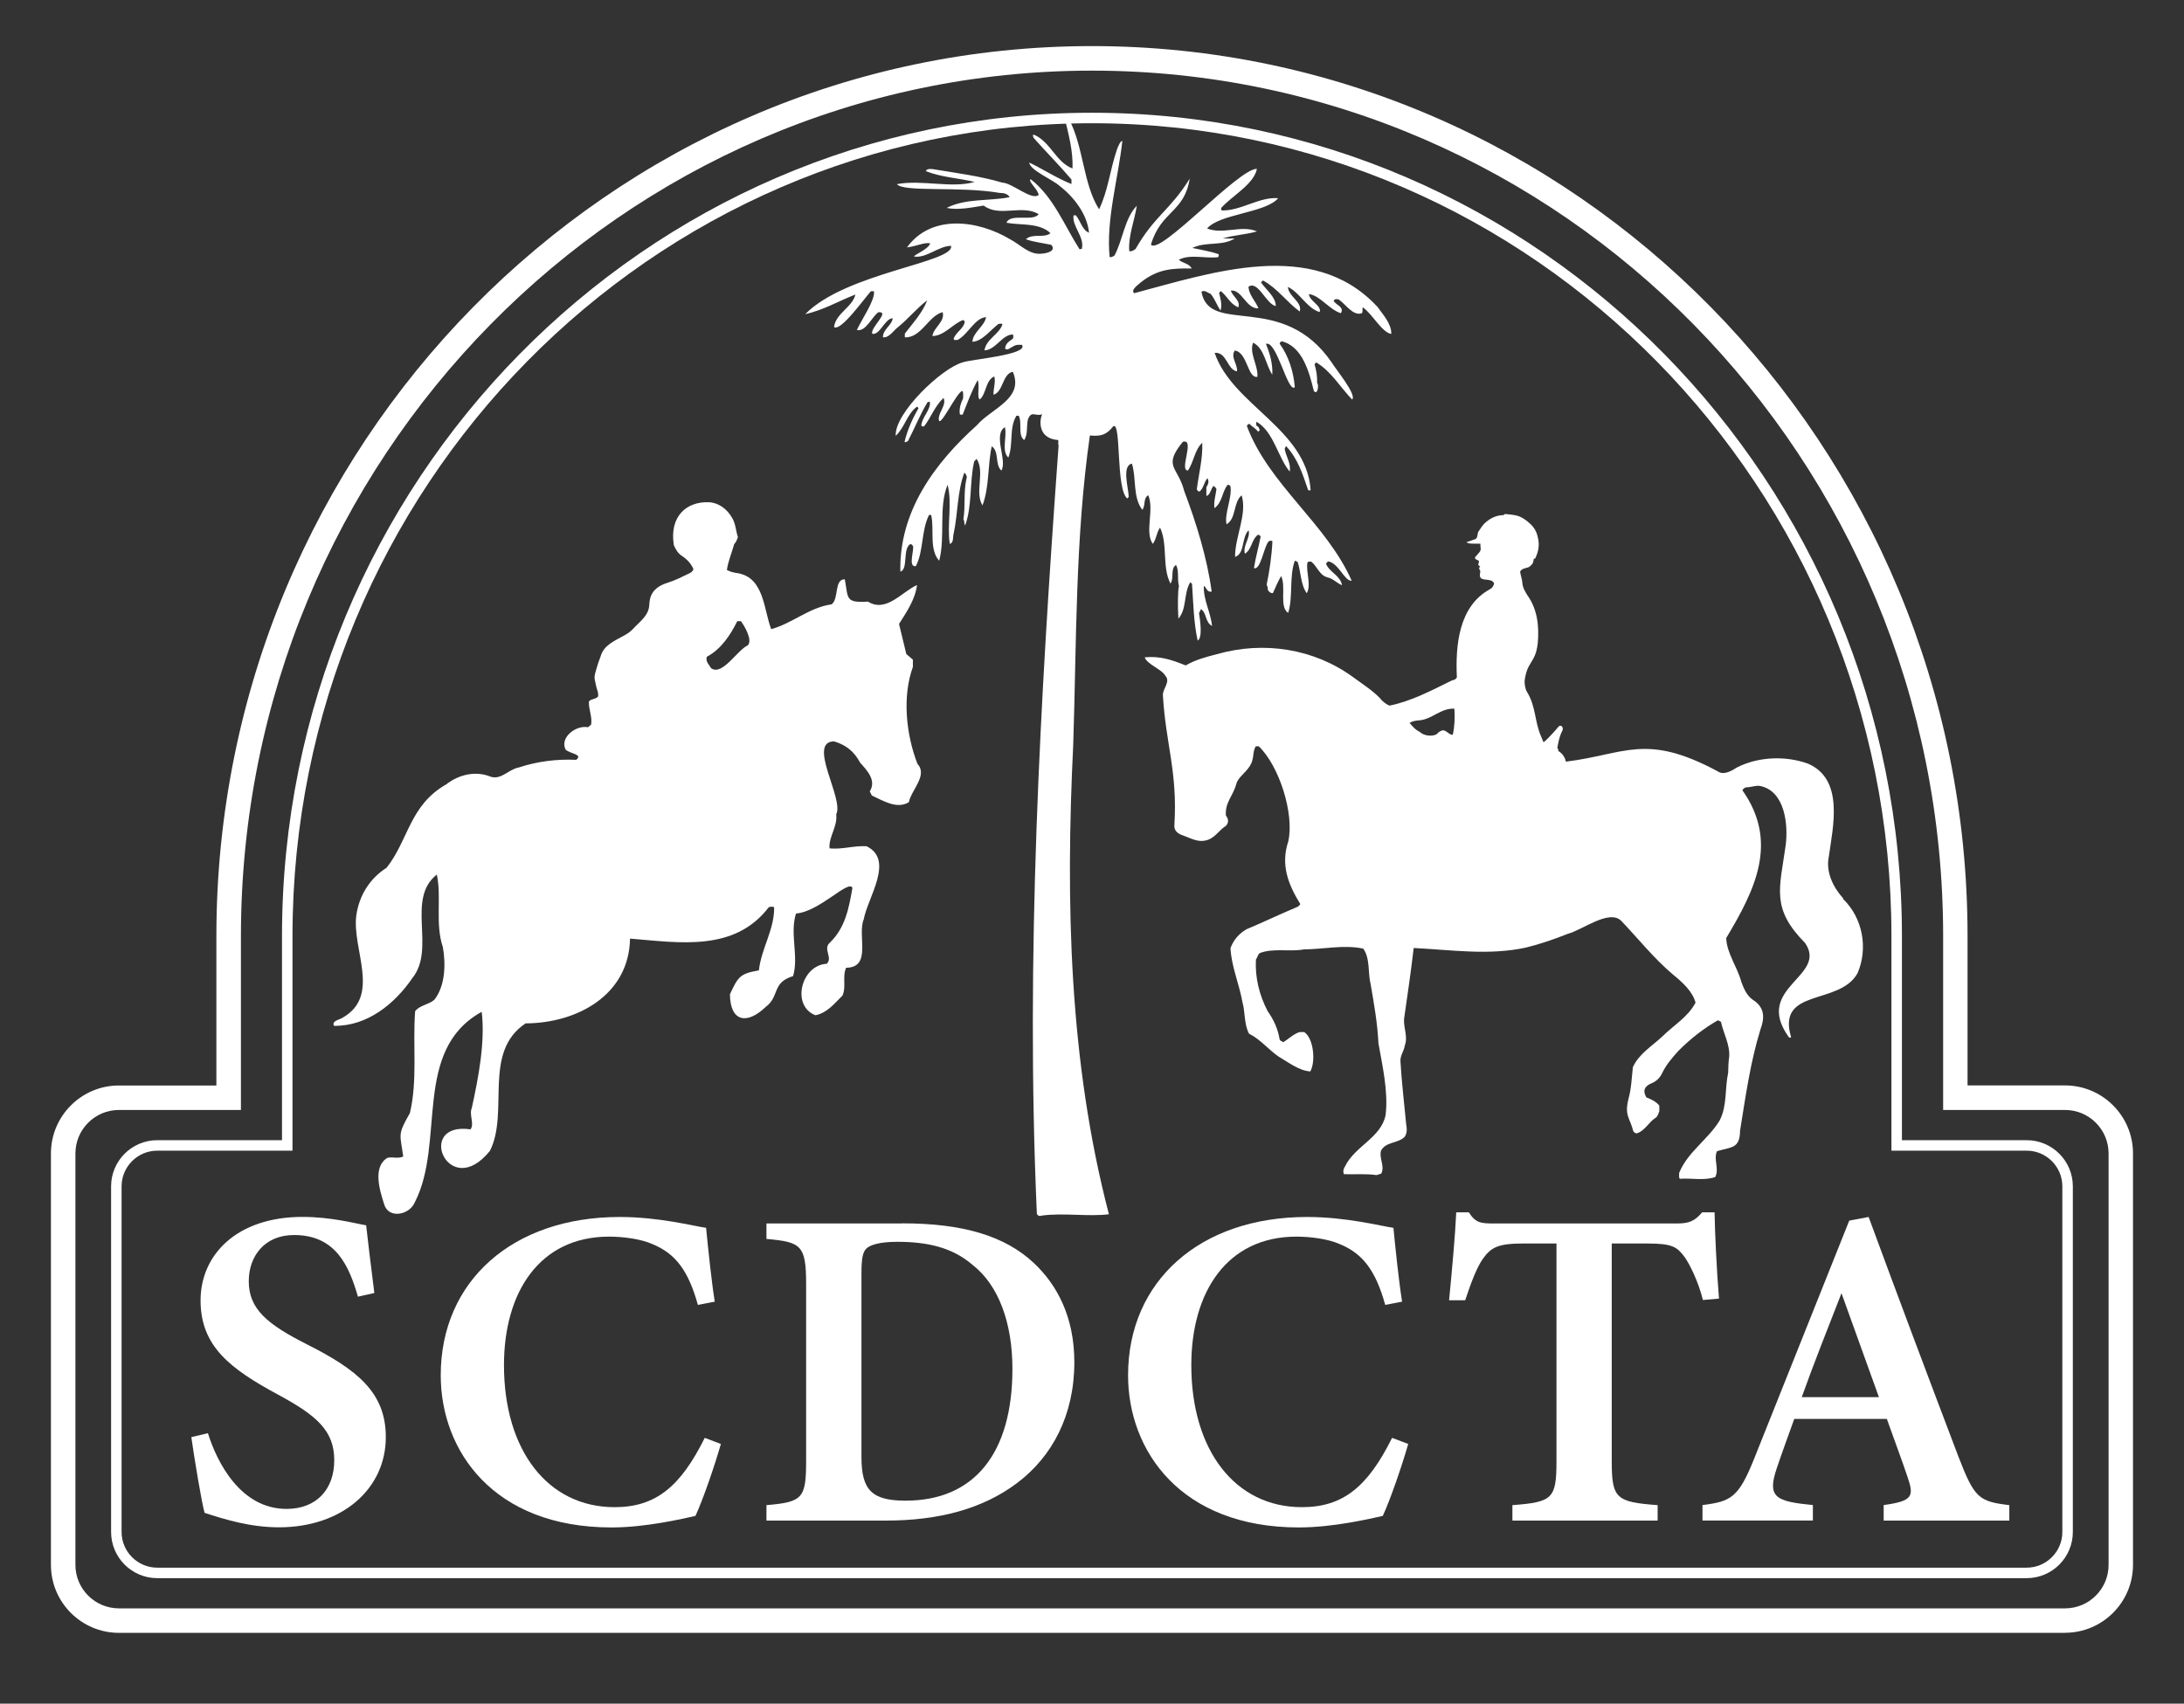 <svg xmlns="http://www.w3.org/2000/svg" width="312.19" height="243.58" viewBox="0 0 312.19 243.58"><rect x="0" y="0" width="312.19" height="243.58" fill="#333333" stroke="none"/><defs><style>.cls-1{fill:#fff;}</style></defs><g id="new_logo_elements"><path class="cls-1" d="M196.8,43.77c-9.16-9.77-23.56-4.79-34.68-1.85-.55-.48.63-1.24.99-1.58,2.42-1.92,4.57-1.99,7.23-1.95-.36-.76-1.29-.73-1.83-1.25,1.61-.85,3.8-.14,5.6-.37.14-.16.1-.27.09-.42-1.17-.42-2.42-.6-3.76-.9,1.99-.96,4.22-.21,6.06-1.35h-1.72c1.55-.49,3.19-.53,4.9-1.01-2.2-.97-4.85.49-7.13-.42,1.75-2.09,8.36-2.22,10.16-4.33-2.69-.23-5.32,1.82-8.05,1.75-.15-.12-.1-.24-.1-.35,1.5-1.71,4.69-3.39,5.11-5.6-2.58-.09-13.93,12.48-15.15,10.83,1.44-4.84,4.77-4.56,5.54-9.42-2.84,4.57-4.99,5.25-7.74,10.05-.28.18-.51.39-.9.31-.16-2.2.75-4.33,1.08-6.49-1.73,1.76-2,4.89-3.19,7.12-.18.07-.36.29-.69.21-.55-5.23,1.24-11.31,1.81-16.57-.21-.14-.6.7-.78,1.23-1.05,3.16-1.23,5.75-2.54,8.52-2.33-3.68-2.19-9.01-4.37-13.02-.18-.01-.37-.02-.55-.03.57,2.38,1.22,4.77,1.12,7.21-2.29-.87-3.07-3.59-5.25-4.71-.1-.05-.36-.19-.4-.06-.03.09.04.33.14.45,1.8,2.02,3.6,3.83,5.36,5.89v.65c-2.16-.86-3.97-2.08-6.03-3.07.04,1.08,3.4,2.46,4.34,3.35,2.04,1.56,3.95,4.06,4.2,6.68-.98-.37-1.22-1.71-1.88-2.48h-.33c-.25,1.59,1.62,3.08,1.18,4.8-.1.01-.21.02-.33.04-2.16-3.38-3.72-7.47-6.98-10.01-.44.32,1.04,1.41,1.14,2.26-1.01.83-3.74-1.71-5.2-1.77-3.2-.94-6.39-1.34-9.69-1.89-.28-.06-1.14-.18-1.23.25,2.16.87,4.7,1,6.97,1.54-3.21.96-7.61-.36-11.11.32.98,1.19,8.95.27,14.67,1.25.56,0,1.14.1,1.45.61-2.92.59-6.26.13-9.01,1.54,1.64.35,3.65-.08,5.29-.34,2.27,1.73,5.49-.21,7.86,1.23-.78,1.13-4.04-.19-4.6,1.23,2,.38,4.7-.04,6.29,1.49-.92.76-2.55-.03-3.52.87,1.2.41,2.42.53,3.64.8.76.9-.7,1.22-1.39,1.26-1.76.2-3.06-1.32-4.52-2.07-4.55-2.72-11.23-3.65-14.72,1.17,1.52-.19,2.36-.73,3.31-.59-.18.84-2.32,1.64-2.3,1.9,1.78.27,3.52-1.52,5.29-1.53.52,2.39-15.02,3.82-20.85,9.77,2.56-.57,4.77-1.87,7.17-2.81-.38,1.77-2.79,2.68-3.05,4.64.93.74,4.39-4.16,5.27-5.11h.44c.18,1.24-1.7,3.95-2.45,5.54,1.28.31,2.16-1.9,3.08-2.54,1.77-.12-1.27,2.26-.86,3.09,1.09.2,1.78-2.18,2.9-2.23-.07.98-1.41,1.59-1.39,2.72.89.14,1.55-1.03,2.22-1.5,1.44-1.19,2.67-2.7,4.11-3.78-.72,1.85-2.03,3.23-3.2,4.76v.53c2.35.11,3.37-3.08,5.41-3.6.36,1.37-1.26,2.14-1.47,3.41,1.68.01,2.88-1.73,4.4-2.29.11.09.17.15.23.2-.1,1.04-1.31,1.53-1.6,2.52.17.27.39.07.54.15,1.54-.78,2.47-3.16,4.1-3.28-.18,1.27-1.92,2.2-1.94,3.53,1.41-.08,2.59-1.71,3.71-2.55.21-.04.4-.09.58.03-.42,1.42-2.32,2.1-2.58,3.74,1.6-.03,2.51-2.25,4.05-2.27.12.19.09.37.02.6-.49.37-1.1.68-1.11,1.44.34.24.56-.02.78-.13.76-.43.76-.45,1.62-.43,1.05,1.44-7.48,2.09-8.49,2.52-2.99.82-9.76,7.28-9.55,10.49,1.28-1.17,1.62-3.15,3.05-4.17.07.07.11.1.21.2-.86,1.52-1.6,3.12-2,4.84.22.15.3-.13.47-.08.96-1.85,1.73-3.8,2.83-5.62.09,0,.19-.02.32-.03.16,1.15-1.18,2.23-1.22,3.42.11.15.25.09.4.08.99-1.27,1.51-2.88,2.78-4.06.42,1.08-.64,1.89-.69,2.96-.03,1.82,2.52-3.74,3.36-3.96.24.38.08.74.13,1.04-.35.74-.59,1.48-.48,2.28.12.14.19.05.41.07.64-1.61,1.23-3.28,2.15-4.95.29.94-.05,1.75.15,2.63.01.01.09.09.16.15.95-.87.79-2.73,2.06-3.29.22.89-.16,1.74-.11,2.62,1.42-.44,1.23-2.94,2.75-3.29,1.68,3.86-3.12,5.28-5.12,7.64-6.11,5.49-11.14,12.37-10.95,20.94,1.15-.31.29-3.27,1.42-3.94.22.02.29.15.38.27.21.57-.75,3.06.41,2.89,1.13-2.14.76-5.09,1.89-7.32.11,0,.22-.04.31.04.47,2.07-.33,4.87,1.14,6.51.91-3.51-.13-7.59,1.2-10.87.69,2.58-.11,5.87.32,8.46.61-.19.39-1.04.56-1.53.61-2.87.49-5.95,1.52-8.67.29.28.43.61.28.95-.41,1.88-.11,3.85-.42,5.74.17.19.08.55.24.89,1.04-2.78.61-6.15,1.3-9.17.08-.08.21-.23.35-.37,1.23,1.84-.32,4.77.84,6.65,1-2.65.72-5.69,1.32-8.45,1.12.76.41,2.6,1.38,3.47.88-1.43-1.24-5.11.5-6.21.35,1.38-.54,3.35.49,4.35.76-1.89.07-4.19,1.16-5.98h.33c.53,1.06-.17,2.76.78,3.48.58-.88.28-2.01.55-3,.55-1.29,1.04-.31,2.03-.7-.36.66-.78,3.47,2.28,3.7.07.14-.07.58.06.75-2.65,36.56-4.74,73.17-3.11,109.86.14.36.46.37.7.27,3.08-.42,6.66.18,9.6-.19-5.71-21.89-6.2-44.64-5.1-67.15.48-14.77.28-29.55,2.38-44.2,1.59.15,2.37-.08,3.35-1.32,1.16-.68.34,9.01,1.99,10.33.08-.09.14-.15.21-.22,0-1.18-1.05-4.46.46-4.76.66,2.11.09,4.75,1.48,6.6.52-.62.07-1.6.85-2.09.9,2.09-.55,5.29.65,6.96.52-.67.52-1.6,1.04-2.32,1.14,2.42.25,5.62,1.49,8,.55-.74-.06-2.18.8-2.66.47.94.13,1.99.41,3.02-.15.49-.2,2.83-.08,4.65,1.24-1.4.72-3.59,1.7-5.21.11.11.19.18.25.24.18,2.7.23,5.47.8,8.1.76-.33.33-3.12.2-3.92.08-.18.18-.36.28-.57.84.56.56,1.84,1.58,2.41-.21-2.06-1.26-3.71-1.17-5.75.42.3.44.98,1.12.83-.67-4.87-2.18-9.74-3.92-14.36-.91-3.54-3.12-3.46-.2-7.06,1.79-.5-.58,4.13.72,4.11.87-1.25.91-2.86,2.05-3.97.1,2.22-.5,4.47-.78,6.68.1.15.17.27.37.31.61-.45.63-1.31,1.15-1.92.31.55.05.94-.15,1.3v1.23c.55-.09.62-.99,1.02-1.43.18.12.33.25.42.45-.1.89-.41,1.75-.29,2.74,1.19-.88,1.06-2.36,1.91-3.36.23,0,.28.15.39.23.23,1.74-.9,3.89-.57,5.43,1.41-.79.93-3.11,2.16-4.15.83,2.69-.96,5.94-.94,8.81,1.43-.47.89-2.72,1.93-3.81.32,1.08-.87,2.18-.52,3.36,1.01-.63.92-2.01,1.86-2.71.2-.02.28.11.39.24-.28,1.49-.73,3.02-.96,4.52.97.37,1.42-3.11,2.11-3.82.22-.13.34-.12.53-.02-.09,2.03-.41,4.22-.82,6.2.09.25.2.5.16.77.18.23.33.47.73.45.36-.81.72-1.66,1.17-2.44.76,1.47-.31,4.41,1.01,5.27.73-2.31.12-5.19.95-7.46.16,0,.23.18.39.13.5,1.47.42,3.26,1.32,4.52.68-1.22-.14-2.99.09-4.38.17-.24.38-.1.54-.15.88.69,1.16,1.96,2.34,2.26.85.2,1.27.8,2.07,1.12-.24-1.41-1.82-1.84-2.3-3.09.11-.12.19-.2.3-.32,1.55.25,2.35,2.87,3.38,2.77-3.62-8.2-11.87-13.76-14.99-22.14.09-.13.16-.25.38-.29.34.39.88.63,1.23,1.12.05-.04.13-.11.24-.2-.09-.28-.16-.56-.47-.64-.04-.23-.06-.41,0-.58,2.44,1.37,3.09,5.16,4.75,7.12.22-1.19-.55-2.16-.72-3.26.05-.11.11-.23.19-.39,1.69,1.79,2.39,4.05,3.16,6.29.11.08.24.08.36,0-.62-8.76-11.18-12.13-13.72-19.61,1.75-.17,1.79,2.45,3.2,2.64.09-1.07-.99-2.05-.31-2.98,1.82.31,1.81,4.01,3.22,3.77.14-1.61-1.23-3.45-.6-4.89,1.64.88,1.77,3.14,2.73,4.58.08-1.55-.33-2.99-.91-4.4,1.54-.59,3.12,7.08,4.13,6.19-.2-2.25-.85-4.37-2.17-6.23.06-.18.14-.24.27-.34,2.99.7,3.98,4.47,4.61,7.08.5.74.79-.74.48-1.12.03-.9-.11-1.8-.37-2.67.08-.09.15-.18.23-.27,2.13,1.25,3.47,3.59,5.14,5.31.72-.65-2.39-4.4-2.88-5.24-7.06-10.37-17.55-3.78-18.66-10.19.58-.26.9.22,1.28.29.63.71.88,1.58,1.45,2.42.28-.96-.04-1.72-.2-2.53.06-.07.13-.15.23-.26.99.8,1.27,1.78,2.5,2.34.4-.91-.84-1.61-1.06-2.4,1.58-.22,2.19,2.65,3.95,2.53-.45-1.1-1.33-1.85-1.43-3.07,1.36-1,2.51,2.47,3.91,2.75.01-1.3-1.42-2.36-2.12-3.39.11-.11.19-.18.29-.27,2.05,1.11,3.38,3.07,5.25,4.44.42-1.38-1.61-2.12-1.69-3.52,1.73.83,2.7,3.04,4.54,3.6.32-.93-1.44-1.54-1.54-2.57,1.56.16,2.92,2.23,4.57,2.73.54-.92-.7-1.14-1.03-1.77.15-.29.4-.25.7-.21.97.63,2.08,2.45,3.34,1.98.17-.23.02-.53.12-.84,1.36.91,2.69,3.56,4.08,3.81.04-1.5-1.23-2.8-2.05-3.98Z"></path><path class="cls-1" d="M113.78,130.62c-.91,2.9.42,6.08-.41,8.94-3.09.94-1.88,2.89-3.93,4.42-2.64,2.53-5.05,2.17-5.1-1.82,1.17-2.51,1.42-2.95,4.14-3.42.33-3.1,2.23-5.83,2.18-9.03-.25-.12-.49-.06-.75-.02-4.9,6.45-12.81,5.08-19.85,4.51-.14,8.05-7.53,12.09-14.93,12.12-6.2,4.14-2.29,12.66-5.1,18.23-5.91,7.32-10.78-4.22-2.77-3.08.59-.8-.24-2.06.18-3.05.97-4.41,1.93-9.49,1.42-13.75-9.97,5.49-5.14,18.64-9.57,27.24-.76,1.83-3.82,2.43-4.4.19-.63-1.95-1.64-5.29.5-6.56.77-.17,1.53.17,2.25-.19-.45-3.26-.85-3.06.95-6.2,1.12-4.71.39-9.71.75-14.56.62-.87,1.94-.93,2.74-1.64,1.57-1.97,1.66-5.13,1.22-7.55-1.13-3.33-.15-7.13-.86-10.36-4.46,3.53-.09,10.58-3.5,14.81-2.55,3.73-6.49,6.89-11.19,6.82-.4-.71.78-.86,1.22-1.16,5.56-3.15,1.28-9.85,1.97-14.67.4-2.8,1.92-5.25,4.32-6.77,3.17-4.02,3.27-8.92,8.52-11.92,1.81-1.41,4.22-1.99,6.38-1.09,1.52.46,2.57-1.08,4-1.33,2.65-.87,5.42-1.22,8.2-1.09,1.06-.81-.98-.88-1.52-1.48-.85-1.74,1.52-3.52,3.21-3.18.14-.12.29-.25.45-.38.18-1.15-.37-2.14-.32-3.31.35-.41.96-.27,1.33-.73,0-.24,0-.52-.11-.82-.18-.51-.27-1.05-.38-1.58-.1-.5.08-.98.21-1.45.17-.63.38-1.24.62-1.85.45-1.63,2.02-2.24,3.38-3,.44-.24.84-.52,1.19-.87.95-1.06,2.32-1.93,2.39-3.5.05-1.08.32-2.46,2.63-3.17,1.12-.35,2.16-.89,3.21-1.4.24-.12.37-.31.48-.52-.34-.84-.95-1.45-1.7-1.95-.52-.35-.84-.86-1.11-1.51-.66-4.12,1.83-6.25,4.98-6.13,1.36.05,2.59.91,3.33,2.2.53.85.54,1.86.85,2.78-.13.36-.24.71-.53,1-.34,1.24-.85,2.4-1.05,3.7.49.28,1.05.4,1.6.47,3.75.68,3.66,5.23,4.74,7.99,2.95-.78,5.46-3.11,8.63-3.54,1.08-.78.33-3.61,1.89-3.58.51,2.75.03,3.39,3.31,3.19,2.61,1.64,4.9-1.45,7.01-2.37-.26,2.07-1.49,3.86-2.57,5.56.35,1.43.69,2.82,1.04,4.3.29.25.63.54.94.81v1.04c-1.55,4.28-.96,9.71.66,13.87,1.5,1.63-.87,3.69-1.24,5.47-1.72,1.05-3.72-.24-5.29-.96-.11-.22-.21-.42-.29-.59.98-1.57-.38-2.99-1.37-4.09-.86-1.61-2.01-2.54-3.74-3.06-3.89.06,1.47,8.24.31,10.43.22,1.75-1.08,3.18-.96,4.87,1.82.18,3.4-.4,5.29-.31,4.03,1.95.19,7.29-.4,10.47-.95,2.31,1.23,6.86-2.51,6.91-.58,1.26.05,2.67-.52,3.97-1.13,1.1-2.12,2.45-3.86,2.82-3.5-1.33-2.07-7.16,1.6-7.36.94-.87-.61-2.12.47-3.04,2.2-2.12,2.72-4.99,3.21-7.82-.56-1.22-4.73,3.43-8.06,3.67ZM105.39,88.81c-1,2.02-2.31,4-4.36,5.1-.2.71.34,1.12.6,1.61,1.58,1.2,3.73-2.54,5.24-3.24.77-.69-.44-2.8-.97-3.47h-.52Z"></path></g><g id="new_drssg_rider"><path class="cls-1" d="M263.51,128.49c-1.48-1.63-2.55-3.81-2.09-6.02.62-4.39,2.18-11.03-2.96-13.28-3.2-1.16-7.06-1.02-10.12.51-.86.54-1.95,1.18-2.79.59-10.33-5.56-13.25-2.43-21.72-1.39-.1-.65-.59-1.25-1.08-1.53.01-.15.02-.29-.14-.4,0,0,.2-1.55.71-2.48.26-.47-.21-1.01-.56-.57-.31.39-1.26,1.45-1.85,1.99-.09.08-.18.15-.27.22-.13-.31-.24-.6-.35-.84-.95-2.15-.72-4.27-2.01-6.36-.27-.44-.4-1.19-.32-1.78.1-.75.34-1.47.59-1.91.79-1.33,1.07-1.69,1.27-3.32.21-2.39-.06-4.82-1.48-6.8-.35-.55-.69-1.13-.73-1.8-.03-.55-.25-1.05-.32-1.59.27-.51.84-.45,1.31-.68.14-.15.39-.31.5-.52.06-.18.12-.42.17-.69.03.01.06.02.09.04.02,0,.05,0,.07,0,.49-.99.68-2.02.38-3.1-.16-.76-.53-1.41-1.11-1.92-.59-.53-1.22-1-2.01-1.17-.44-.1-.9-.13-1.35-.18-.14-.01-.32-.04-.4.14-1,0-1.84.4-2.58,1.04-.47.4-.7.85-1.05,1.36-.06.08-.06.21-.08.31-.07.29-.05.61-.41.75-.12.05-.91.31-1.21.42.37.23.72.18,1.05.2.24.01.48,0,.72,0,.08,0,.17.01.25.01,0,.06-.02.1-.02.17.1.93.1.77-.67,1.66-.02.02-.14.13-.1.23.11.28.57.28.57.44,0,.14-.05.28-.09.44-.05.16.18.22.27.34-.37.22.05.51.01.72-.05.24-.14.73.1.93.47.38,1.65.01,1.87.77-.1.37-.26.64-.62.82-4.45,2.44-4.91,8.04-4.7,12.59-.22.4-.54.35-.78.47-2.81,1.39-5.76,2.94-8.82,3.56-.32-.06-.99-.52-1.42-1.09-1.12-1.14-2.53-2.03-3.82-2.98-5.6-4.09-12.79-5.18-19.42-3.29-1.55.4-3.1.8-4.5,1.62-2.06-.82-3.62-1.36-5.86-1.16.32,1,2.45,1.7,2.95,2.64.79.83-.4,1.87-.35,2.77.4,7.01,2.12,10.95,1.64,18.57-.07,1.06.82,1.36,1.63,1.64.94.37,1.86.83,2.91.55,1.26-.3,1.86-1.5,2.86-2.1.46-.56.26-1.05-.04-1.46-.12-1.92,1-2.71,1.49-4.5.28-1.01,1.29-1.51,1.98-2.64.64-1.05.3-2,.81-2.75h.42c2.92,2.8,5.11,9.65,4.22,13.6-1.11,3.36-.02,6.13,1.72,8.96-.14.2-.28.37-.55.46-2.4,1-4.76,2.15-7.16,3.15-1.04.62-1.83,1.49-2.27,2.69.13,2.61,1.25,5.14,1.71,7.72.41,1.47.22,3.17.94,4.51,1.62.8,2.75,2.25,4.22,3.27,1.4.81,2.91,2.02,4.54,2.13.77-1.37.51-4.7-.87-5.63h-.67c-.94.32-1.57,1-2.32,1.45-.18-.15-.4-.14-.52-.38-.23-1.46-.83-2.81-1.71-4.05-1.19-2.26-1.83-4.84-1.68-7.39.21-.3.25-.65.52-.91,1.97-.77,4.25-.16,6.34-.54,2.8-.02,5.72-.7,8.48-.11,1.01,1.41.64,3.47,1.06,5.11.48,2.8.98,5.59,1.11,8.43.57,3.24,1.42,6.88,1.03,10.22-.62,3.28-4.42,4.47-5.81,7.39-.22.33-.32.69-.15,1.1,1.53.06,3.05-.1,4.66.13.15-.05.41-.13.67-.21.56-1.08-.34-2.16-.03-3.29.7-1.3,2.41-1,3.38-1.97.4-.58.31-1.24.21-1.85-.28-2.98-.64-5.94-.81-8.92-.07-.85.51-1.48.61-2.27.49-1.26-.18-2.48-.1-3.8.49-3.37.98-6.74,1.38-10.16,5.31.26,10.74,1.1,16.04-.06,2.05-.5,4.04-1.19,6-1.97,2.02-.51,5.92-3.58,7.64-1.84,2.46,2.58,4.67,5.38,7.41,7.69,1.29,1.05,2.76,2.36,3.2,3.99-1.09,2.08-3.15,3.25-4.77,4.86-1.48,1.38-3.33,2.47-4.19,4.37-.16,1.46-.22,3.08-.63,4.54-.19.78-.33,1.58-.08,2.42.21.7.57,1.35.73,2.07.04.19.22.38.5.44,1.17-.32,1.74-1.62,2.74-2.24.33-.22.39-.65.52-.94v-.8c-.49-.6-1.16-.89-1.85-1.17-.59-1-.21-1.65.79-2.04.69-.29,1.16-.79,1.48-1.46.58-1.2,1.44-2.19,2.33-3.17,1.67-1.68,3.58-3.19,5.63-4.36.14.07.26.13.43.22.34,1.61,1.31,3.3,1.18,4.99-.12.77-.13,1.53-.15,2.3-.49,2.26-.12,4.68-1.21,6.81-1.66,2.75-4.57,4.48-5.8,7.52.04.26-.08.54.09.83,1.7-.13,3.44.3,5.07-.25.62-1.17-.29-2.55.26-3.7,1.98-.61,3.27-.31,3.29-2.92.79-4.87,1.46-9.78,2.92-14.5.6-1.6.64-3.12-1.06-4.2-.91-.62-1.32-1.63-1.68-2.59-.56-2.12-2.08-4.08-2.16-6.26,4.14-6.9,7.54-13.74,2.31-21.14.17-.28.42-.42.64-.42.64,0,1.24-.29,1.88-.19,3.56.71,4.06,5.5,3.67,8.5-.87,6.2-2.11,9,2.77,13.95,3.32,4.81-7.39,6.32-2.38,13.38.05.11.17.23.39.11-2.13-7.11,6.91-4.5,9.49-9.16,1.55-3.57.74-7.91-2.06-10.62ZM207.67,105.03c-.31.17-.85-.51-1.28-.6-.29-.06-.71.19-.93.45-.34.39-1.74.49-2.5-.23-.81-.4-1.1-.9-1.47-1.28.41-.28.92-.34,1.29-.37,1.89-.09,3.16-1.8,5.12-1.67.08,1.2.03,2.58-.23,3.7Z"></path></g><g id="Acronym"><path class="cls-1" d="M51.17,185.4c-1.24-4.23-3.07-8.82-9.13-8.82-4.25,0-6.48,3.05-6.48,6.61,0,3.92,2.58,6.12,8.22,8.97,7.29,3.67,11.37,6.93,11.37,13.31,0,7.42-6.25,12.9-15.27,12.9-4.09,0-7.7-1.11-10.64-2.07-.44-1.62-1.43-7.59-1.89-10.82l2.37-.57c1.31,4.21,4.69,10.83,11.24,10.83,4.24,0,6.82-2.76,6.82-6.96s-2.47-6.38-8.05-9.39c-6.82-3.68-11.06-6.91-11.06-13.45s5.18-11.95,14.57-11.95c4.21,0,7.68.98,9.1,1.2.26,2.4.65,5.52,1.17,9.68l-2.32.52Z"></path><path class="cls-1" d="M103.05,206.44c-.92,3.22-2.61,8.1-3.64,10.3-1.77.39-7.04,1.65-12,1.65-16.9,0-24.41-10.99-24.41-21.75,0-13.46,10.26-22.64,25.58-22.64,5.66,0,10.54,1.3,12.35,1.55.3,3.03.76,7.54,1.24,10.56l-2.41.46c-1.35-4.85-3.17-7.36-6.59-8.73-1.61-.7-4.08-1.03-6.1-1.03-9.94,0-15.03,7.93-15.03,18.38,0,12.19,6.28,20.3,15.81,20.3,5.9,0,9.43-2.95,12.89-9.91l2.3.87Z"></path><path class="cls-1" d="M128.97,174.91c8.66,0,14.69,1.79,18.83,5.69,3.29,3.1,5.77,7.67,5.77,14.16,0,7.56-3.14,13.48-8.17,17.27-4.88,3.68-11.14,5.38-18.8,5.38h-17.04v-2.21c5.2-.44,5.67-.98,5.67-6.38v-25.27c0-5.54-.74-5.97-5.67-6.41v-2.21h19.4ZM123.14,208.33c0,4.73,1.5,6.23,6.31,6.23,9.85,0,15.27-6.81,15.27-18.84,0-6.53-1.95-11.96-5.71-14.88-2.84-2.45-6.37-3.29-10.75-3.29-2.6,0-3.87.48-4.36.91-.59.52-.76,1.49-.76,3.62v26.25Z"></path><path class="cls-1" d="M201.3,206.44c-.92,3.22-2.61,8.1-3.64,10.3-1.77.39-7.04,1.65-12,1.65-16.9,0-24.41-10.99-24.41-21.75,0-13.46,10.26-22.64,25.58-22.64,5.66,0,10.54,1.3,12.35,1.55.3,3.03.76,7.54,1.24,10.56l-2.41.46c-1.35-4.85-3.17-7.36-6.59-8.73-1.61-.7-4.08-1.03-6.1-1.03-9.94,0-15.03,7.93-15.03,18.38,0,12.19,6.28,20.3,15.81,20.3,5.9,0,9.43-2.95,12.89-9.91l2.3.87Z"></path><path class="cls-1" d="M243.42,185.86c-.67-2.69-1.88-5.06-2.56-6.06-1.13-1.51-1.7-2.01-5.46-2.01h-5.01v31.11c0,5.35.61,5.86,6.56,6.3v2.21h-20.76v-2.21c5.74-.43,6.3-.92,6.3-6.3v-31.11h-4.67c-3.64,0-4.68.52-5.88,2.23-.87,1.26-1.65,3.34-2.5,5.89h-2.3c.43-4.5.87-9.25,1.02-12.57h1.8c.98,1.53,1.74,1.59,3.66,1.59h26.06c1.79,0,2.57-.35,3.63-1.59h1.78c.04,2.86.3,8.25.63,12.33l-2.3.2Z"></path><path class="cls-1" d="M269.26,217.4v-2.21c4.16-.57,4.35-1.26,3.43-3.96-.72-2.17-1.86-5.22-2.98-8.36h-13.23c-.83,2.35-1.77,4.85-2.52,7.11-1.4,4.16-.06,4.69,5.18,5.21v2.21h-15.78v-2.21c4.12-.52,5.16-1.07,7.41-6.69l13.57-33.98,2.77-.52c4.16,11.31,8.63,23.19,12.83,34.25,2.3,5.94,2.89,6.42,7.28,6.95v2.21h-17.97ZM263.23,184.9c-1.96,5.03-3.93,9.96-5.68,14.86h11.03l-5.35-14.86Z"></path></g><g id="new_Rings-Border"><path class="cls-1" d="M295.19,233.46H17c-5.36,0-9.72-4.36-9.72-9.72v-58.82c0-5.36,4.36-9.72,9.72-9.72h13.93v-21.35C30.93,63.68,87.08,6.59,156.09,6.59s125.16,57.09,125.16,127.25v21.35h13.93c5.36,0,9.72,4.36,9.72,9.72v58.82c0,5.36-4.36,9.72-9.72,9.72ZM17,158.7c-3.43,0-6.22,2.79-6.22,6.22v58.82c0,3.43,2.79,6.22,6.22,6.22h278.19c3.43,0,6.22-2.79,6.22-6.22v-58.82c0-3.43-2.79-6.22-6.22-6.22h-17.43v-24.85c0-68.24-54.58-123.75-121.66-123.75s-121.66,55.52-121.66,123.75v24.85h-17.43Z"></path><path class="cls-1" d="M289.7,225.64H22.48c-3.64,0-6.6-2.96-6.6-6.6v-49.42c0-3.64,2.96-6.6,6.6-6.6h17.83v-29.17c0-64.92,51.94-117.73,115.78-117.73s115.78,52.81,115.78,117.73v29.17h17.83c3.64,0,6.6,2.96,6.6,6.6v49.42c0,3.64-2.96,6.6-6.6,6.6ZM22.48,164.52c-2.81,0-5.1,2.29-5.1,5.1v49.42c0,2.81,2.29,5.1,5.1,5.1h267.22c2.81,0,5.1-2.29,5.1-5.1v-49.42c0-2.81-2.29-5.1-5.1-5.1h-19.33v-30.67c0-64.09-51.27-116.23-114.28-116.23s-114.28,52.14-114.28,116.23v30.67h-19.33Z"></path></g></svg>